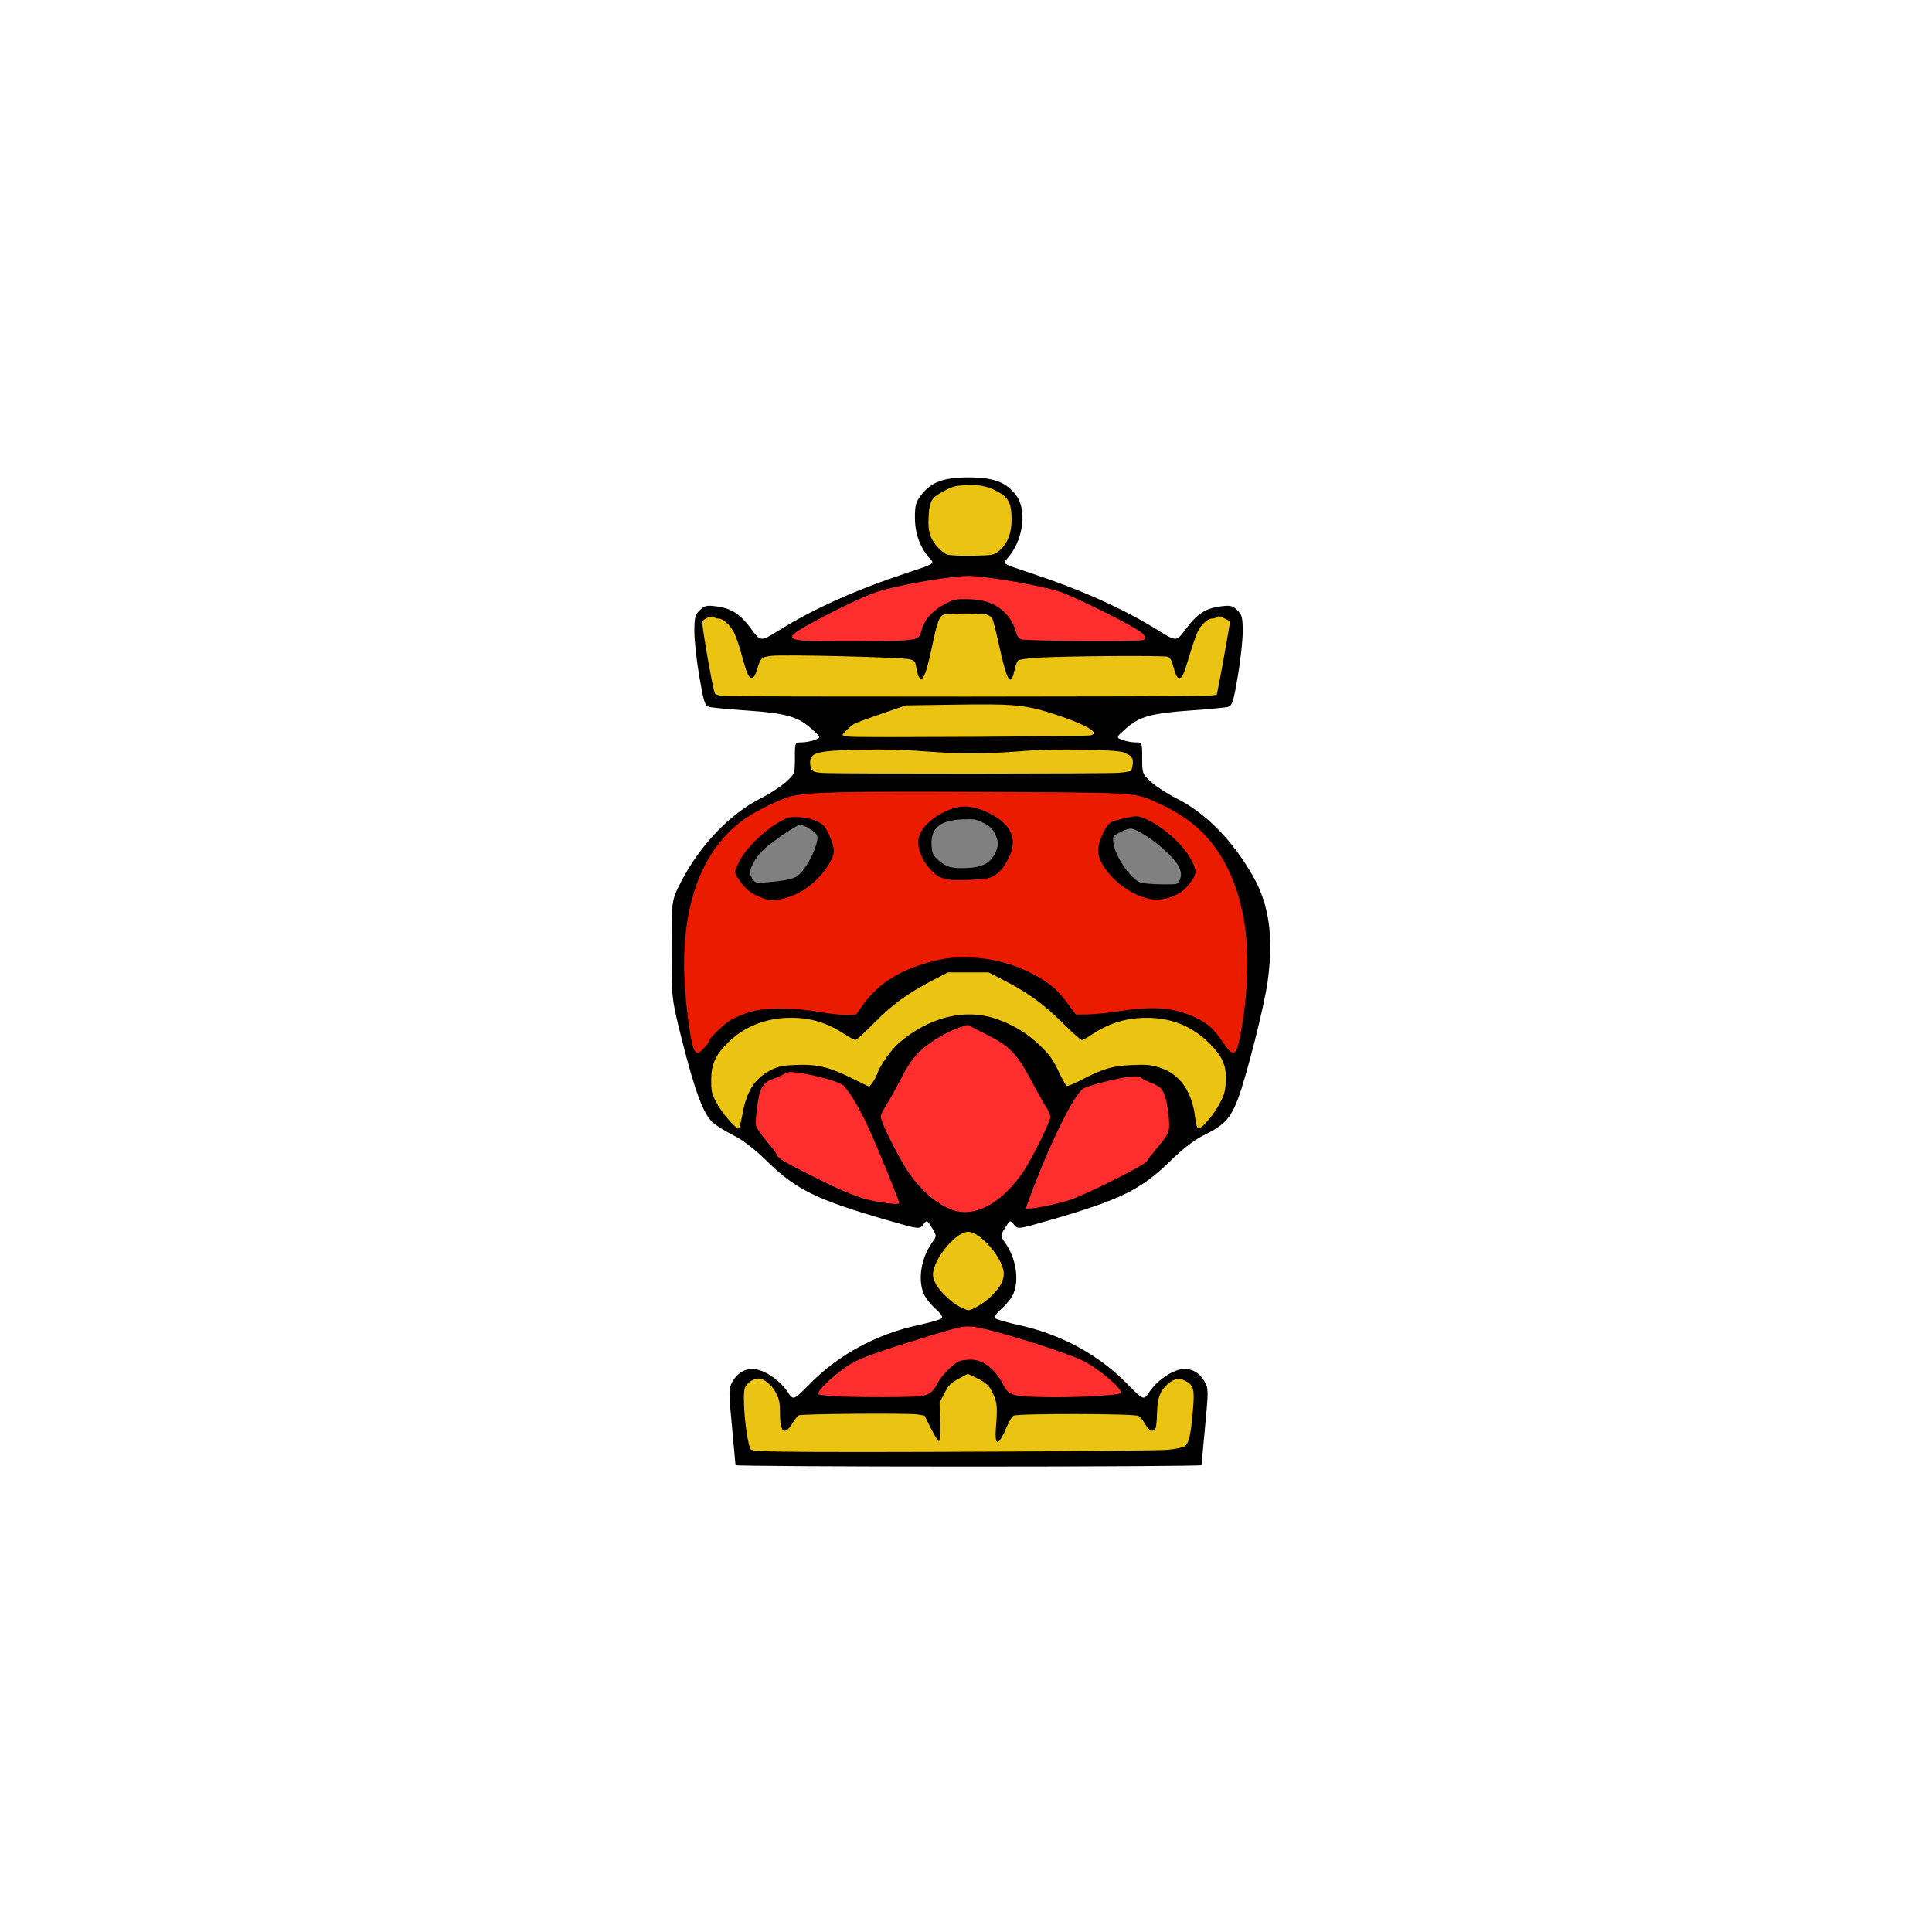 <svg version="1.1" xmlns="http://www.w3.org/2000/svg" width="100" height="100" style="background-color: rgb(222, 255, 92);" viewBox="0 0 100 100"><svg height="100" width="100" version="1.1" viewBox="0 0 100 100" data-fname="carta-copa_3.svg" ica="0" style="background-color: rgb(222, 255, 92);"><g id="g5167" transform="translate(18,18) scale(0.64,0.64) rotate(0,50,50)" scale="0.64" xtranslate="18" ytranslate="18"><path d="m31.359 90.371c0-.064-.13-1.481-.288-3.151-.277-2.915-.275-3.058.056-3.625.441-.756 1.084-1.09 1.874-.975.828.121 1.992.946 2.573 1.824.468.708.468.708 1.852-.699 2.285-2.322 5.329-3.965 8.715-4.704.954-.208 1.812-.455 1.905-.549.104-.104-.1-.408-.526-.783-.383-.337-.809-.881-.946-1.209-.483-1.157-.195-2.899.684-4.134.387-.544.387-.544-.012-1.19-.398-.644-.4-.645-.712-.259-.313.387-.313.387-2.97-.381-5.618-1.623-7.314-2.454-9.619-4.712-1.008-.987-1.974-1.739-2.698-2.099-.62-.308-1.384-.777-1.698-1.041-0.764-.643-1.472-2.527-2.523-6.709-.841-3.349-.841-3.349-.841-7.315 0-3.965 0-3.965.753-5.435 1.528-2.979 3.958-5.525 6.494-6.802.694-.349 1.591-.934 1.996-1.299.721-.651.734-.687.734-1.935 0-1.272 0-1.272.542-1.272.298 0 .776-.09 1.062-.201.52-.201.52-.201-.276-.913-1.087-.971-2.076-1.25-5.208-1.466-1.474-.102-2.852-.234-3.064-.294-.335-.095-.438-.418-.787-2.452-.221-1.288-.401-2.93-.4-3.649.002-1.143.058-1.36 0.45-1.728.39-.366.567-.405 1.359-.296 1.217.167 1.894.612 2.797 1.833.753 1.019.753 1.019 2.199.122 2.914-1.807 6.237-3.295 10.532-4.715 2.092-.692 2.092-.692 1.73-1.088-.79-.863-1.222-2.013-1.228-3.274-.006-1.044.064-1.308.496-1.875.811-1.064 1.807-1.436 3.839-1.436s3.027.373 3.839 1.436c.934 1.224.579 3.716-.732 5.149-.362.396-.362.396 1.73 1.088 4.295 1.42 7.618 2.908 10.532 4.715 1.446.897 1.446.897 2.199-.122.902-1.222 1.58-1.666 2.797-1.833.793-.109.97-.071 1.359.296.392.368.448.585 0.45 1.728.001 0.719-.179 2.361-.4 3.649-.349 2.034-.453 2.357-.787 2.452-.212.06-1.591.193-3.064.294-3.133.216-4.121.494-5.208 1.466-.796.712-.796.712-.276.913.286.111.764.201 1.062.201.542 0 .542 0 .542 1.272 0 1.248.014 1.284.734 1.935.404.365 1.311.954 2.015 1.308 2.417 1.217 4.546 3.381 6.226 6.328 1.299 2.28 1.663 4.917 1.173 8.496-.272 1.986-1.734 7.755-2.409 9.506-.624 1.618-1.076 2.092-2.825 2.961-.723.36-1.69 1.112-2.698 2.099-2.305 2.258-4.001 3.089-9.619 4.712-2.656.768-2.656.768-2.97.381-.312-.386-.314-.385-.712.259-.399.646-.399.646-.012 1.19.879 1.235 1.168 2.977.684 4.134-.137.329-.563.873-.946 1.209-.426.374-.631.678-.526.783.094.094.951.341 1.905.549 3.386.739 6.43 2.382 8.715 4.704 1.384 1.407 1.384 1.407 1.852.699.581-.878 1.745-1.703 2.573-1.824.79-.115 1.433.219 1.874.975.331.567.333.71.056 3.625-.159 1.669-.288 3.087-.288 3.151 0 .064-8.48.116-18.845.116s-18.845-.052-18.845-.116z"/><path style="fill:#ebc413" d="m50.032 11.109c-.892.043-1.125.102-1.782.455-1.04.557-1.194.802-1.27 2.018-.047.745-.014 1.143.131 1.58.203.611.844 1.343 1.365 1.559.168.07 1.026.11 2.008.094 1.69-.027 1.719-.032 2.158-.367.688-.525 1.052-1.431 1.045-2.603-.007-1.166-.213-1.646-.892-2.072-.86-.539-1.616-.72-2.764-.664zm-.083 10.386c-.761-0-1.521.027-1.726.083-.38.104-.543.545-.989 2.67-.169.807-.397 1.706-.505 1.998-.314.846-.577.679-.772-.493-.064-.381-.128-.452-.509-.559-.577-.162-10.212-.401-11.186-.277-.835.106-.872.144-1.196 1.212-.21.692-.511.764-.755.179-.098-.236-.315-.94-.481-1.566-.166-.626-.425-1.382-.576-1.681-.32-.633-.898-1.161-1.271-1.161-.144 0-.319-.057-.389-.127-.133-.133-.766.117-.917.361-.092.149.87 5.652 1.022 5.841.062.077.359.161.661.185.973.077 38.486.064 39.216-.014l.705-.076.199-.999c.109-.549.355-1.887.544-2.973l.344-1.974-.469-.239c-.337-.172-.506-.204-.597-.113-.07.07-.244.127-.388.127-.369 0-.916.499-1.192 1.086-.129.275-.431 1.161-.67 1.968-.444 1.499-.567 1.764-.827 1.764-.154 0-.293-.304-.518-1.139-.089-.33-.22-.523-.396-.587-.318-.116-8.224-.062-10.407.071-1.083.066-1.612.145-1.715.258-.082.09-.214.467-.293 0.839-.283 1.327-.592.787-1.238-2.17-.222-1.016-.461-1.954-.531-2.085-.07-.131-.272-.277-.448-.325-.206-.056-.967-.084-1.727-.085zm2.153 7.351c-.825-.01-1.825-0-3.095.019l-3.878.058-1.921.662c-1.056.364-2.034.72-2.174.791-.304.156-1.019.816-1.019.942 0 .049.305.112.676.141 1.013.078 19.086-.026 19.392-.111.145-.041.264-.12.264-.177 0-.292-1.109-.841-2.92-1.444-1.941-.646-2.85-.851-5.326-.881zm-9.216 3.646c-.454-0-.928.005-1.436.016-3.516.074-4.079.223-4.055 1.075.018.623.187.757 1.015.805 1.401.08 23.066.069 23.958-.012.497-.045.937-.117.979-.159s.104-.279.137-.527c.069-.514-.103-.728-.786-.979-.59-.217-5.616-.293-7.756-.119-3.216.262-5.244.278-8.045.063-1.457-.112-2.649-.163-4.011-.163zm5.645 18.025-1.186.618c-2.077 1.083-3.288 1.963-4.762 3.461-.751.762-1.435 1.386-1.52 1.386-.085 0-.476-.209-.868-.464-1.433-.932-2.731-1.329-4.357-1.33-1.97-.002-3.757.697-5.056 1.977-1.053 1.037-1.382 1.761-1.39 3.053-.005.851.037 1.053.364 1.718.204.414.668 1.082 1.032 1.484.364.402.707.732.762.732.128 0 .188-.201.406-1.352.339-1.791 1.062-2.829 2.407-3.452.54-.25.869-.309 1.911-.347 1.695-.062 2.612.155 4.443 1.052l1.458.714.246-.309c.136-0.17.316-.506.401-.747.254-.718 1.155-1.982 1.806-2.535 2.414-2.049 5.299-2.758 7.779-1.912 1.416.483 2.581 1.192 3.603 2.192.756.739.995 1.073 1.454 2.027.302.628.603 1.176.67 1.218.067.041.604-.178 1.194-.486 1.736-.908 2.511-1.137 4.089-1.204 1.182-.051 1.488-.023 2.213.197 1.657.503 2.67 1.939 2.915 4.131.05.45.143.756.24.788.248.082 1.232-1.056 1.726-1.996.377-.718.458-.997.499-1.738.073-1.31-.238-2.051-1.315-3.13-1.381-1.385-3.054-2.069-5.064-2.073-1.695-.003-3.149.452-4.574 1.433-.287.198-.6.36-.694.36-.094 0-.799-.629-1.566-1.397-1.497-1.5-2.825-2.455-4.861-3.497l-1.11-.571h-1.645-1.646zm1.645 20.978c-.915 0-2.575 1.884-2.822 3.204-.061.325-.018.563.175.961.3.619 1.298 1.571 2.022 1.93.279.138.561.251.626.25.351-.003 1.371-.629 1.902-1.168.696-.706.977-1.221.976-1.786-.003-1.184-1.877-3.39-2.879-3.39zm-.037 11.485-.746.408c-.659.361-.79.495-1.136 1.161l-.391.752.038 1.53c.024.942-.007 1.552-.079 1.589-.065.032-.356-.416-.647-.998l-.529-1.058-.587-.096c-.709-.116-9.328-.052-9.581.071-.098.048-.323.326-.499.617-.646 1.07-1.026.784-1.026-.77 0-.855-.048-1.107-.307-1.627-.33-.662-.969-1.194-1.435-1.194-.411 0-.931.351-1.09.734-.242.584.05 3.95.427 4.934.07.183.345.207 2.682.246 4.827.081 29.977-.04 31.081-.149.612-.06 1.217-.187 1.371-.288.342-.224.492-.875.667-2.896.149-1.723.072-2.027-.614-2.395-.497-.267-.873-.203-1.398.239-.622.523-.863 1.144-.886 2.277-.011.549-.059 1.122-.107 1.271-.139.427-.546.286-.869-.302-.151-.275-.39-.567-.531-.647-.341-.196-9.781-.211-10.11-.017-.12.071-.369.487-.554.926-.676 1.602-.994 1.587-0.858-.039.125-1.503.093-1.925-.196-2.579-.324-.733-.572-.976-1.396-1.37l-.693-.332z" idkol="ikol0"/><path style="fill:#eb1b00" d="m28.037 56.83c-.376-.703-.836-4.567-.835-7.017.002-5.472 1.75-9.569 5.033-11.799.928-.631 2.717-1.498 3.551-1.722 1.336-.359 4.009-.423 15.51-.373 12.487.054 12.28.043 13.992.791 2.851 1.246 4.609 2.855 5.857 5.358 1.664 3.34 2.043 7.688 1.135 13.016-.395 2.316-.594 2.439-1.579.978-.682-1.01-1.232-1.483-2.27-1.951-1.684-.759-3.304-.882-6.03-.459-.905.14-2.067.259-2.582.264l-.936.008-.57-.764c-.786-1.054-1.196-1.459-2.028-2.001-1.653-1.077-3.713-1.736-5.755-1.841-1.58-.081-2.646.073-4.29.619-2.095.697-3.584 1.761-4.674 3.34l-.446.646-.695.036c-.382.02-1.386-.085-2.229-.234-2.174-.382-4.476-.381-5.706.003-.485.151-1.155.431-1.49.621-.57.324-1.8 1.523-1.8 1.754 0 .177-.721.935-.89.935-.088 0-.211-.094-.272-.21zm7.262-12.301c1.014-.27 1.862-.766 2.656-1.551.779-.772 1.356-1.747 1.356-2.293 0-.461-.436-1.568-.777-1.973-.362-.43-1.288-.747-2.222-.76-.633-.009-.798.044-1.587.509-1.157.683-2.559 2.082-3.038 3.033-.203.402-.369.803-.369.891 0 .275.693 1.22 1.149 1.568.475.363 1.441.738 1.907.742.162.001.578-.073.925-.165zm31.511-.202c.603-.259.949-.551 1.428-1.202.43-.586.424-.874-.042-1.748-.67-1.257-2.446-2.809-3.809-3.33-.519-.198-.602-.199-1.483-.017-.513.106-1.065.279-1.226.385-.415.272-0.997 1.569-0.997 2.222 0 1.47 2.201 3.558 4.146 3.933.654.126 1.312.045 1.984-.243zm-15.136-1.405c.755-.16 1.323-.697 1.796-1.695.716-1.513.207-2.677-1.56-3.566-.982-.494-1.841-.659-2.592-.498-.813.174-1.689.63-2.309 1.202-.954.88-1.108 1.685-.548 2.867.367.775 1.123 1.54 1.631 1.653.179.04.379.09.444.111.295.098 2.579.044 3.138-.074z" idkol="ikol1"/><path style="fill: rgb(255, 46, 46);" d="m50.236 18.455c-1.342-.005-5.117.62-7.052 1.167-1.026.29-3.166 1.278-5.484 2.531-2.075 1.122-2.244 1.402-.912 1.525.447.041 2.612.064 4.809.05 4.619-.029 4.594-.025 4.819-.921.201-.801.906-1.584 1.872-2.08.734-.377.869-.406 1.811-.396 1.584.018 2.601.467 3.392 1.497.203.265.434.737.513 1.049.108.428.218.599.45.698.35.15 9.564.204 9.919.058.345-.142.054-.498-.829-1.014-1.456-.85-5.013-2.582-5.904-2.876-1.547-.51-5.998-1.285-7.404-1.29zm-.116 36.309-.617.196c-1.037.329-2.561 1.258-3.321 2.023-.507.51-.883 1.056-1.338 1.94-.348.677-.896 1.664-1.217 2.193-.567.936-.578.974-.437 1.41.245.754 1.516 3.212 2.14 4.136 1.115 1.653 2.709 2.923 3.993 3.183 1.745.353 3.775-.895 5.365-3.297.699-1.055 2.129-3.965 2.129-4.331 0-.167-.14-.511-.311-.763-.172-.252-.677-1.149-1.124-1.994-1.301-2.459-1.787-2.956-3.942-4.035l-1.321-.662zm-14.37 3.815c-.19.013-.316.072-.524.186-.244.134-.635.304-.868.379-.515.165-.857.521-1.025 1.069-.197.64-.395 2.335-.315 2.7.04.181.439.764.888 1.296.449.532.817 1.014.817 1.072 0 .229.624.604 2.888 1.736 2.781 1.39 3.98 1.854 5.338 2.067 1.243.195 1.646.211 1.646.067 0-.177-1.659-4.251-2.411-5.92-.761-1.689-1.729-3.301-2.173-3.619-.39-.28-2.113-.767-3.349-.946-.467-.067-.722-.099-.912-.086zm27.864.352c-.102.003-.221.011-.361.025-.971.093-3.389.711-3.778.965-.766.502-2.741 4.519-4.297 8.739l-.353.955h.278c.509 0 2.231-.358 3.243-.674 1.241-.388 6.097-2.821 6.275-3.145.071-.129.375-.529.675-.888 1.167-1.394 1.192-1.454 1.108-2.6-.09-1.228-.34-2.13-.679-2.446-.138-.128-.493-.323-.79-.432-.296-.109-.63-.277-.742-.372-.116-.099-.274-.138-.58-.128zm-13.619 20.224c-.526.029-1.194.224-3.422.904-3.378 1.031-5.042 1.626-5.823 2.083-1.213.709-2.898 2.276-2.682 2.493.044.044.565.112 1.159.15 1.862.122 6.693.109 7.247-.019.639-.147.884-.356 1.237-1.05.299-.59 1.295-1.583 1.766-1.763.168-.064.583-.116.924-.116.997 0 1.981.779 2.648 2.095.404.798.72.886 3.376.938 2.432.048 5.892-.141 6.082-.331.247-.247-1.714-1.943-2.993-2.588-1.498-.756-7.725-2.684-8.988-2.782-.196-.015-.355-.024-.531-.014z" idkol="ikol2"/><path style="fill:#808080" d="m50.304 38.128c-.159-.001-.349.004-.593.014-1.825.073-2.586.721-2.496 2.126.038.594.096.735.456 1.094.227.227.619.489.873.583.309.115.793.16 1.469.135 1.27-.046 1.95-.391 2.332-1.178.314-.648.31-.963-.018-1.614-.207-.41-.406-.597-.911-.857-.446-.229-.634-.299-1.111-.303zm-13.744.459c-.239 0-2.141 1.288-2.868 1.941-.698.628-1.263 1.66-1.136 2.076.046.149.168.368.272.487.167.189.304.206 1.132.135 1.378-.117 2.08-.266 2.411-.511.759-.56 1.761-2.597 1.597-3.249-.072-.287-1.021-.88-1.409-.88zm26.734.307c-.076.004-.153.021-.245.047-.225.063-.588.224-.806.358-.369.226-.391.277-.332.72.151 1.124 1.426 2.984 2.221 3.239.213.068.974.129 1.691.136 1.288.012 1.305.009 1.44-.287.192-.421.17-.7-.092-1.215-.324-.635-1.814-1.982-2.841-2.567-.591-.337-.808-.442-1.036-.43z" idkol="ikol3"/></g></svg></svg>